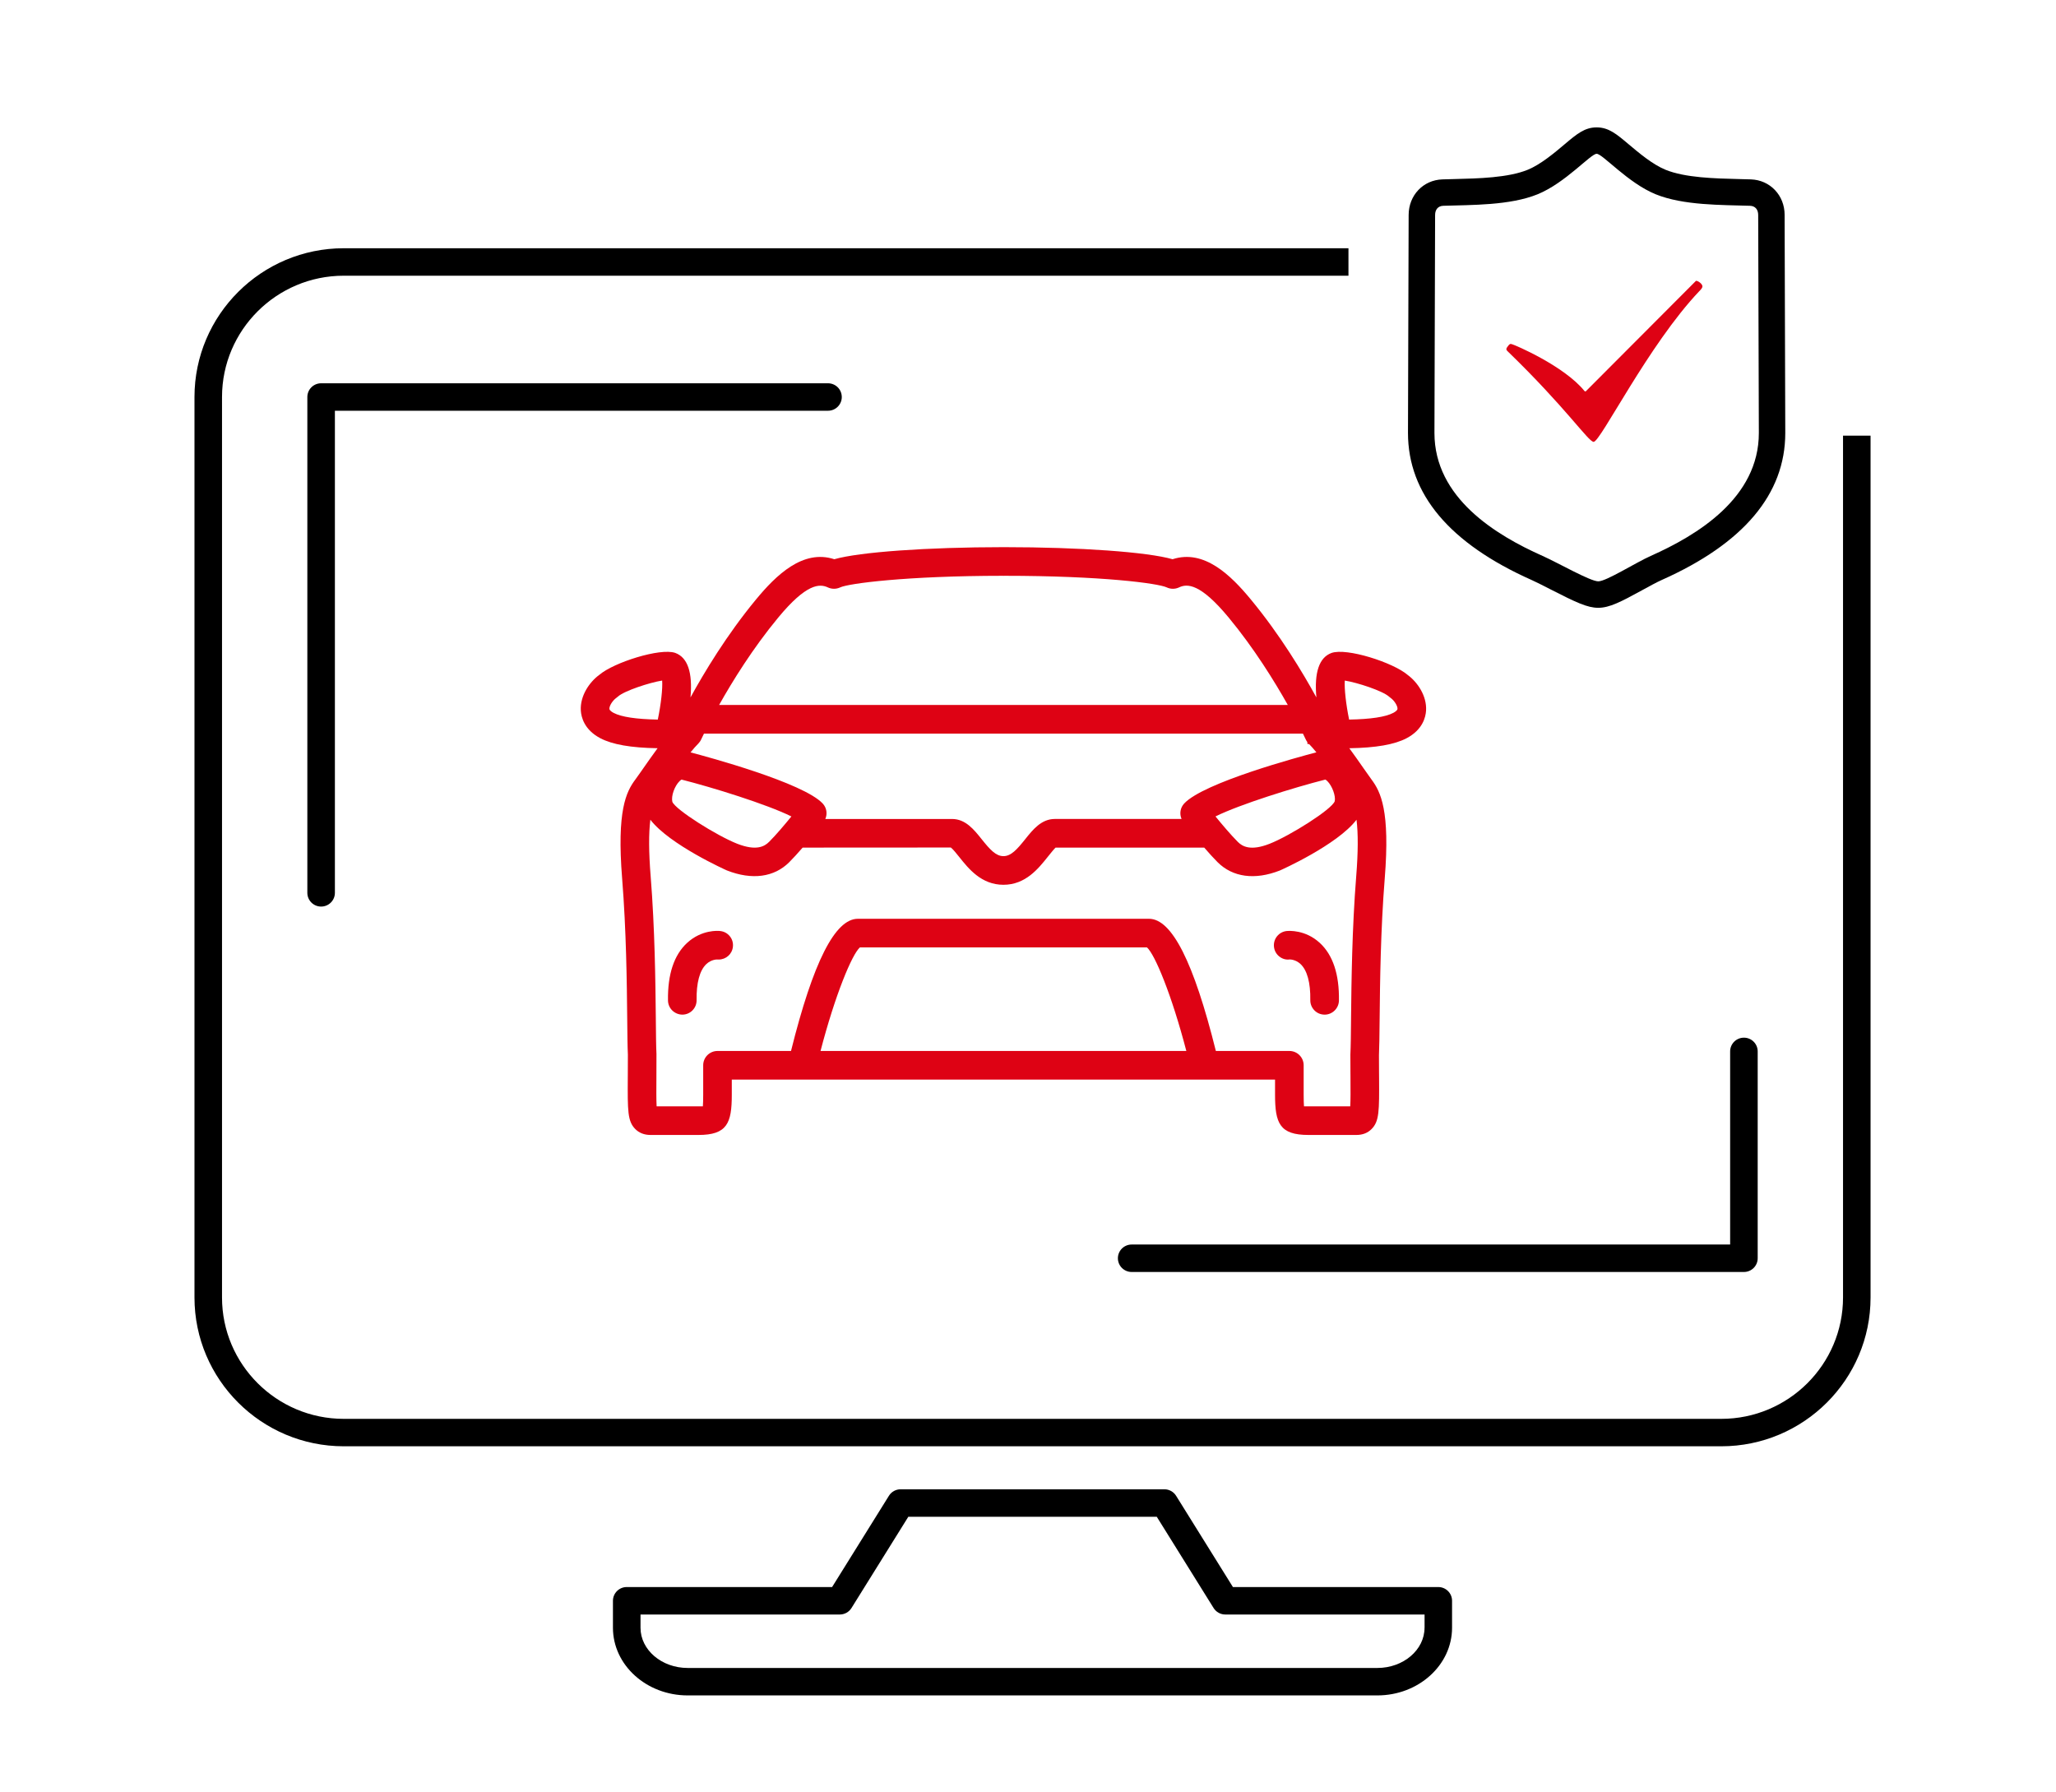 <?xml version="1.0" encoding="UTF-8"?>
<svg id="Calque_1" data-name="Calque 1" xmlns="http://www.w3.org/2000/svg" width="140" height="122" version="1.1" viewBox="0 0 140 122">
  <defs>
    <style>
      .cls-1 {
        fill: none;
      }

      .cls-1, .cls-2, .cls-3 {
        stroke-width: 0px;
      }

      .cls-2 {
        fill: #000;
      }

      .cls-3 {
        fill: #de0214;
      }
    </style>
  </defs>
  <rect class="cls-1" x=".308" y="1.06" width="140" height="122"/>
  <g>
    <path class="cls-2" d="M118.749,70.659c-.518,0-.938.419-.938.935v13.15h-40.752c-.518,0-.938.419-.938.935s.42.935.938.935h41.69c.518,0,.938-.419.938-.935v-14.085c0-.516-.42-.935-.938-.935ZM57.319,27.034c0-.516-.42-.935-.938-.935H21.866c-.518,0-.938.419-.938.935v33.763c0,.516.42.935.938.935.518,0,.938-.419.938-.935V27.969h33.578c.518,0,.938-.419.938-.935ZM125.498,29.665v58.687c0,4.556-3.718,8.263-8.289,8.263H23.407c-4.57,0-8.289-3.707-8.289-8.263V27.035c0-4.555,3.718-8.261,8.289-8.261h68.414v-1.87H23.407c-5.605,0-10.164,4.545-10.164,10.131v61.316c0,5.587,4.559,10.132,10.164,10.132h93.802c5.605,0,10.164-4.545,10.164-10.132V29.665h-1.875ZM97.939,108.068h-13.985l-3.87-6.215c-.171-.274-.472-.442-.797-.442h-17.96c-.325,0-.626.167-.797.442l-3.87,6.215h-13.985c-.518,0-.938.419-.938.935v1.837c0,2.54,2.283,4.607,5.089,4.607h46.96c2.806,0,5.089-2.067,5.089-4.607v-1.837c0-.516-.42-.935-.938-.935ZM97.001,110.84c0,1.509-1.442,2.738-3.213,2.738h-46.96c-1.772,0-3.213-1.228-3.213-2.738v-.902h13.569c.324,0,.626-.167.797-.442l3.87-6.215h16.917l3.87,6.215c.171.274.472.442.797.442h13.569v.902Z"/>
    <g>
      <path class="cls-3" d="M87.619,63.396c-.535.054-.925.532-.871,1.067.026.263.153.499.359.665.199.159.444.241.707.205.033-.003.408.004.735.304.461.425.693,1.277.674,2.465-.004.26.094.506.276.693.181.188.424.292.699.296.528,0,.966-.43.975-.958.028-1.786-.411-3.107-1.304-3.928-.987-.908-2.117-.822-2.248-.808Z"/>
      <path class="cls-3" d="M95.849,45.955c-.999-.848-4.146-1.858-5.181-1.493-.839.305-1.185,1.322-1.031,3.028-.92-1.679-2.466-4.255-4.464-6.671-1.359-1.646-3.179-3.44-5.329-2.739-1.712-.492-6.304-.822-11.475-.822h-.042c-5.194.002-9.802.331-11.516.822-2.138-.7-3.968,1.091-5.329,2.737-1.998,2.416-3.544,4.994-4.464,6.674.153-1.706-.194-2.725-1.04-3.033-1.017-.355-4.181.649-5.166,1.493-.672.489-1.322,1.43-1.262,2.436.029.455.238,1.304,1.32,1.877.82.434,2.099.658,3.907.685-.361.49-.709.99-.975,1.37l-.124.179c-.167.237-.307.438-.412.578-.631.842-1.273,2.126-.903,6.744.285,3.561.322,7.159.346,9.547.01,1.028.019,1.916.045,2.443,0,.552-.003,1.037-.005,1.465l-.001.093c-.013,2.291-.018,2.982.512,3.515.264.265.614.401,1.037.401h3.258c1.958,0,2.275-.805,2.275-2.732v-1.04h36.992v1.04c0,1.926.316,2.732,2.275,2.732h3.26c.425,0,.773-.135,1.036-.401.529-.531.526-1.218.513-3.515l-.003-.333c-.001-.365-.004-.764-.005-1.179.026-.543.034-1.336.046-2.481l.001-.08c.024-2.368.063-5.947.346-9.474.37-4.618-.272-5.902-.902-6.743-.13-.175-.315-.44-.533-.753l-.042-.06c-.286-.41-.603-.864-.935-1.315,1.807-.027,3.087-.251,3.907-.685,1.083-.573,1.291-1.423,1.319-1.877.061-1.002-.587-1.942-1.257-2.432ZM56.374,40c.264.122.568.122.834-.001.558-.267,4.499-.788,11.086-.791.026.006.05.006.078,0,6.656,0,10.497.515,11.077.791.264.124.569.124.833.001.563-.272,1.461-.274,3.389,2.06,1.729,2.089,3.121,4.344,4.02,5.945h-38.725c.899-1.601,2.291-3.857,4.02-5.945,1.929-2.337,2.825-2.323,3.389-2.06ZM91.958,73.146l.001.29c.005.791.009,1.485-.017,1.9h-2.844c-.087-.004-.198,0-.305-.003-.014-.177-.022-.439-.022-.781v-2.015c0-.537-.436-.973-.973-.973h-5.006c-1.508-6.056-2.997-9.001-4.552-9.001h-19.825c-1.555,0-3.044,2.945-4.552,9.001h-5.005c-.537,0-.975.436-.975.973v2.015c0,.342-.008.603-.022.781-.107.003-.221,0-.305.003h-2.844c-.026-.445-.02-1.212-.015-1.956.003-.453.005-.973.004-1.615-.026-.517-.033-1.328-.043-2.354l-.001-.142c-.026-2.395-.064-6.012-.351-9.604-.131-1.632-.138-2.923-.02-3.848,1.308,1.708,5.172,3.438,5.212,3.454,1.713.672,3.219.466,4.248-.564.262-.263.568-.596.91-.991l10.09-.006c.124.083.434.471.573.646.637.799,1.508,1.892,3.008,1.892,1.502,0,2.373-1.093,3.028-1.914.14-.175.42-.524.523-.618h10.122c.342.396.648.728.91.993,1.03,1.027,2.539,1.235,4.246.564.041-.015,3.904-1.736,5.214-3.454.117.924.111,2.215-.02,3.847-.287,3.597-.325,7.216-.351,9.612l-.001.139c-.01,1.024-.018,1.833-.045,2.395-0.0.496.003.94.005,1.336ZM89.139,50.663c.143.145.306.333.498.566-1.16.304-7.678,2.054-9.003,3.486-.268.29-.33.703-.177,1.051h-8.631c-.916,0-1.497.728-2.011,1.372-.56.7-.966,1.16-1.488,1.16-.521,0-.926-.459-1.488-1.161-.513-.642-1.093-1.37-2.009-1.37h-8.631c.153-.348.092-.762-.177-1.051-1.31-1.414-7.822-3.174-9.002-3.484.204-.251.378-.448.528-.597.083-.084.151-.181.198-.288.013-.027.078-.165.189-.39h40.787c.098.199.161.332.189.39.032.068.069.13.111.188l.001.106h.022v.024s.096,0,.096,0ZM90.885,54.563c-.204.555-3.045,2.348-4.437,2.894-1.304.512-1.858.174-2.159-.128-.482-.484-1.073-1.184-1.522-1.735,1.65-.82,5.378-1.979,7.478-2.51.026.011.073.041.137.103.336.33.583,1.022.504,1.375ZM52.366,57.328c-.3.301-.85.637-2.157.129-1.393-.546-4.232-2.331-4.427-2.862-.091-.387.149-1.07.494-1.407.06-.059.108-.091.134-.103,2.087.526,5.825,1.687,7.479,2.51-.449.551-1.04,1.252-1.522,1.734ZM58.555,64.511h19.544c.538.471,1.687,3.232,2.682,7.053h-24.908c.995-3.822,2.143-6.583,2.682-7.053ZM44.791,48.999c-1.47-.026-2.482-.179-3.009-.457-.105-.055-.28-.165-.286-.274-.013-.203.223-.574.474-.749.036-.024.07-.052.101-.082.436-.398,2.173-.963,3.017-1.095.04.541-.077,1.596-.296,2.656ZM91.571,46.343c.843.131,2.578.697,3.015,1.096.032.029.065.056.101.08.251.175.486.546.473.751-.005.111-.202.227-.286.272-.526.278-1.537.431-3.008.457-.214-1.036-.332-2.109-.295-2.656Z"/>
      <path class="cls-3" d="M49.038,63.396c-.131-.018-1.258-.103-2.249.808-.893.822-1.332,2.143-1.303,3.928.009.528.445.958.989.958.26-.004.504-.108.685-.296.18-.186.278-.432.274-.693-.018-1.172.208-2.018.657-2.447.35-.337.759-.322.769-.318.024.001.048.003.074.003.503,0,.924-.373.973-.876.027-.259-.048-.513-.213-.714-.165-.202-.398-.327-.657-.352Z"/>
    </g>
    <path class="cls-2" d="M121.521,14.634c0-1.334-.989-2.376-2.3-2.419-.258-.009-.529-.015-.809-.022-1.633-.039-3.666-.088-4.998-.632-.885-.361-1.829-1.159-2.519-1.741-.817-.69-1.357-1.146-2.175-1.146-.817,0-1.357.456-2.175,1.146-.69.582-1.634,1.38-2.519,1.741-1.332.544-3.365.593-4.998.632-.28.007-.551.013-.809.022-1.311.043-2.3,1.086-2.3,2.425l-.045,14.838c0,4.162,2.836,7.532,8.431,10.022.301.134.753.365,1.231.61,1.811.927,2.564,1.277,3.294,1.277.767,0,1.555-.413,2.997-1.203.485-.266.986-.54,1.307-.683,5.594-2.49,8.431-5.86,8.431-10.017l-.045-14.849ZM112.404,37.855c-1.04.463-3.026,1.731-3.572,1.731s-2.753-1.268-3.793-1.731c-3.176-1.414-7.363-3.95-7.363-8.372l.045-14.844c0-.364.196-.614.559-.626,1.911-.063,4.54-.016,6.428-.787,1.888-.771,3.608-2.754,4.013-2.754.405,0,2.125,1.983,4.013,2.754,1.888.771,4.516.724,6.428.787.364.012.559.262.559.626l.045,14.844c0,4.422-4.187,6.958-7.363,8.372Z"/>
    <path class="cls-3" d="M107.995,26.633c-.028.036-.075.025-.104-.01-1.391-1.716-4.771-3.15-4.925-3.181-.077-.015-.129-.075-.266.102-.137.177-.18.246-.041.375,3.994,3.864,5.5,6.169,5.859,6.169.464,0,3.736-6.621,7.192-10.261.098-.101.213-.212.214-.327.002-.172-.313-.394-.439-.377"/>
  </g>
</svg>